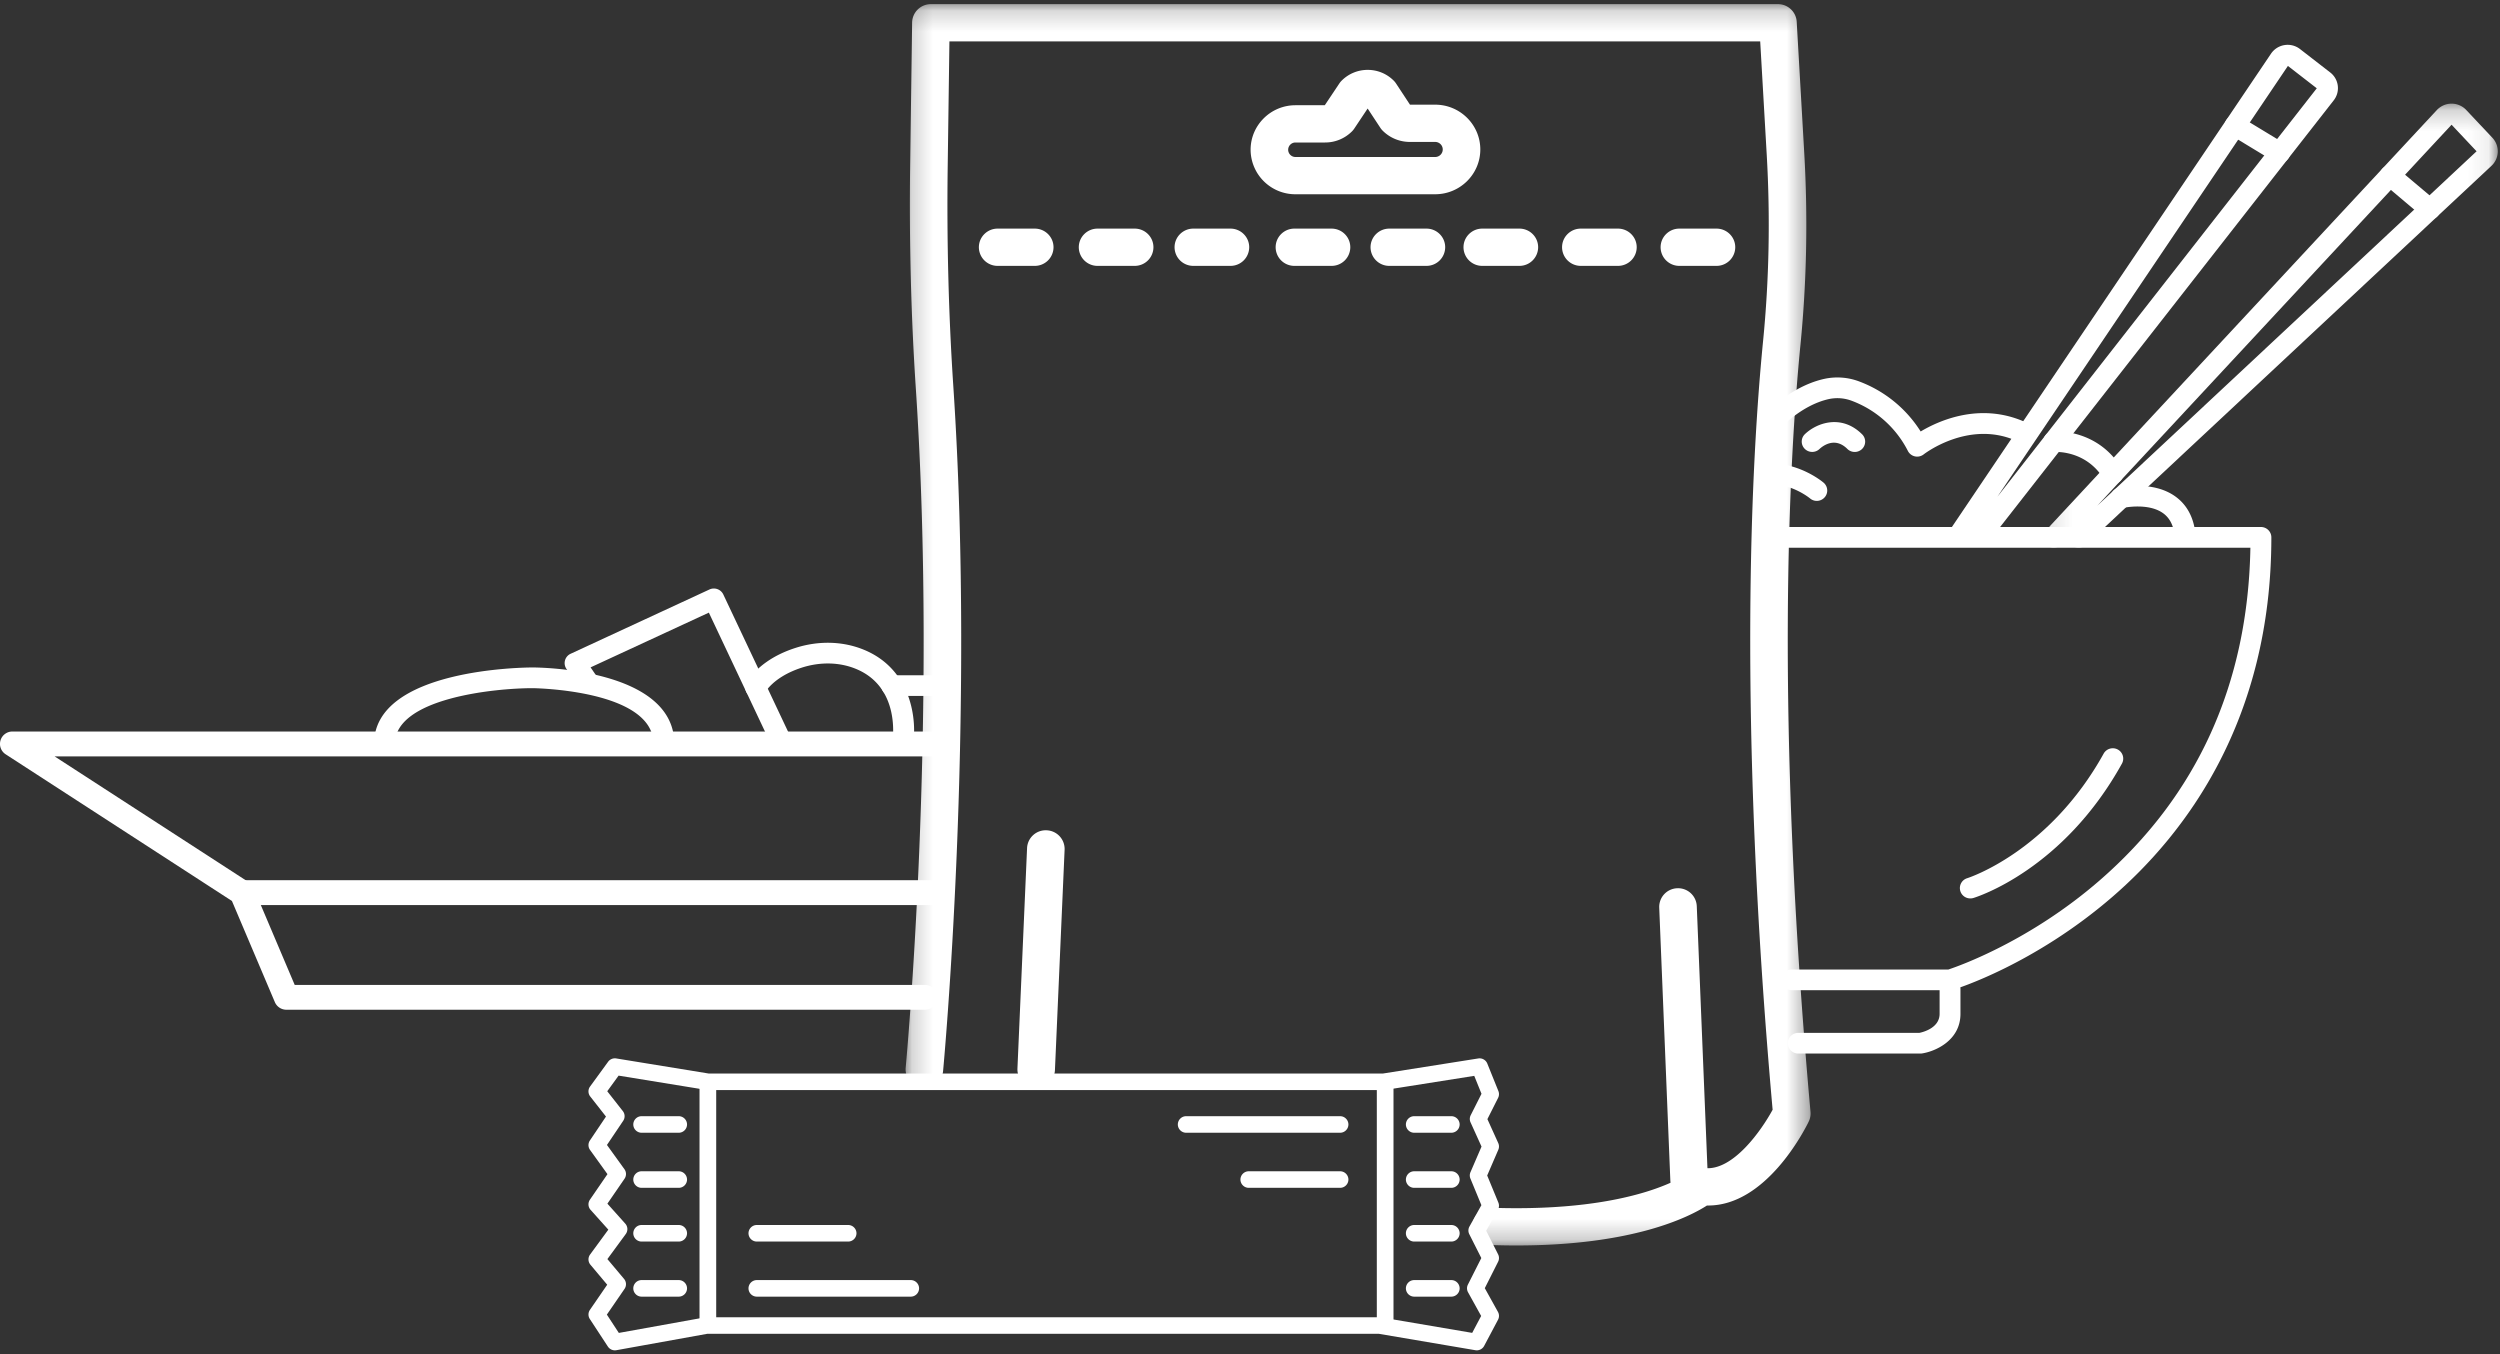 <?xml version="1.0" encoding="UTF-8"?> <svg xmlns="http://www.w3.org/2000/svg" xmlns:xlink="http://www.w3.org/1999/xlink" width="120" height="65"><rect width="100%" height="100%" fill="#333333" stroke="none"/><defs><path id="a" d="M.197.184h43.44v59.584H.196z"></path><path id="c" d="M.112.19H21.93v21.315H.11z"></path></defs><g fill="none" fill-rule="evenodd"><path d="M44.392 48.467H13.747a.601.601 0 0 1-.554-.365l-2.06-4.855-10.86-7.04A.594.594 0 0 1 .6 35.113h44.324c.332 0 .601.267.601.596 0 .33-.269.597-.601.597H2.62l9.324 6.043c.1.065.179.158.225.268l1.977 4.659h30.246c.332 0 .601.267.601.596 0 .33-.269.596-.6.596" fill="#FFF"></path><path d="M44.925 43.444h-33.31a.599.599 0 0 1-.6-.597c0-.33.269-.596.6-.596h33.31c.332 0 .601.267.601.596 0 .33-.269.597-.601.597M31.868 36.205a.499.499 0 0 1-.501-.497c0-2.603-5.748-2.676-5.806-2.676-1.837.002-6.605.484-6.605 2.676a.499.499 0 0 1-.501.497.499.499 0 0 1-.501-.497c0-3.628 7.296-3.67 7.607-3.67.278 0 6.807.042 6.807 3.67a.499.499 0 0 1-.5.497" fill="#FFF"></path><path d="M37.553 36.205a.502.502 0 0 1-.454-.286l-3.074-6.513-5.677 2.628.272.398a.494.494 0 0 1-.134.69.503.503 0 0 1-.695-.133l-.601-.88a.493.493 0 0 1 .202-.729l6.662-3.085a.503.503 0 0 1 .665.24l3.287 6.962a.496.496 0 0 1-.453.708" fill="#FFF"></path><path d="M43.327 36.205a.498.498 0 0 1-.494-.58c.019-.115.408-2.626-1.742-3.516-.798-.33-1.733-.349-2.634-.053-.562.185-1.324.546-1.764 1.214a.503.503 0 0 1-.694.144.494.494 0 0 1-.145-.688c.474-.719 1.265-1.277 2.288-1.613 1.129-.372 2.313-.344 3.334.079 2.318.959 2.547 3.428 2.344 4.6a.5.5 0 0 1-.493.413" fill="#FFF"></path><path d="M44.925 33.406h-2.123a.499.499 0 0 1-.5-.497c0-.275.223-.497.5-.497h2.123c.277 0 .5.222.5.497a.499.499 0 0 1-.5.497M29.13 63.102l.574.878 4.135-.746a.413.413 0 0 1 .072-.006h32.31c.023 0 .045.002.068.005l4.376.745.43-.812-.628-1.134a.394.394 0 0 1-.008-.37l.644-1.276-.577-1.144a.394.394 0 0 1 .008-.37l.573-1.024-.527-1.277a.394.394 0 0 1 .003-.307l.53-1.228-.527-1.163a.394.394 0 0 1 .007-.341l.519-1.03-.348-.861-4.28.677a.393.393 0 0 1-.063.005H33.977a.393.393 0 0 1-.065-.006l-4.219-.687-.545.75.749.954a.395.395 0 0 1 .017.464l-.78 1.16.84 1.165c.097.135.099.317.004.455l-.823 1.198.858.958c.125.14.135.347.025.498l-.883 1.204.8.952a.395.395 0 0 1 .023.478l-.849 1.236zm41.755 1.714a.435.435 0 0 1-.068-.006l-4.63-.787h-32.24l-4.362.787a.403.403 0 0 1-.407-.175l-.866-1.322a.395.395 0 0 1 .005-.44l.829-1.207-.806-.96a.395.395 0 0 1-.016-.488l.876-1.195-.852-.95a.395.395 0 0 1-.031-.489l.841-1.225-.836-1.162a.395.395 0 0 1-.008-.452l.773-1.15-.755-.963a.395.395 0 0 1-.01-.477l.867-1.19a.403.403 0 0 1 .39-.16l4.431.723h32.38l4.565-.722a.4.4 0 0 1 .435.244l.533 1.322a.396.396 0 0 1-.014.326l-.514 1.02.521 1.15a.395.395 0 0 1 .003.32l-.534 1.236.536 1.3a.394.394 0 0 1-.02.343l-.564 1.007.572 1.134a.396.396 0 0 1 0 .356l-.639 1.268.632 1.139a.394.394 0 0 1 .003.377l-.666 1.256a.401.401 0 0 1-.354.212z" fill="#FFF"></path><path d="M33.977 63.826a.4.4 0 0 1-.4-.398V52.123a.4.4 0 0 1 .4-.398.4.4 0 0 1 .401.398v11.305a.4.4 0 0 1-.4.398M66.487 63.826a.4.4 0 0 1-.4-.398V52.123a.4.4 0 0 1 .4-.398.4.4 0 0 1 .401.398v11.305a.4.4 0 0 1-.4.398M64.323 57.016h-4.382a.4.4 0 0 1-.4-.398.4.4 0 0 1 .4-.397h4.382a.4.4 0 0 1 .401.397.4.4 0 0 1-.4.398M64.323 54.372h-7.387a.4.4 0 0 1-.4-.398.4.4 0 0 1 .4-.397h7.387a.4.4 0 0 1 .401.397.4.4 0 0 1-.4.398M40.71 59.595h-4.382a.4.4 0 0 1-.4-.398.4.4 0 0 1 .4-.397h4.382a.4.4 0 0 1 .401.397.4.4 0 0 1-.4.398M43.715 62.239h-7.387a.4.4 0 0 1-.4-.398.4.4 0 0 1 .4-.397h7.387a.4.4 0 0 1 .401.397.4.4 0 0 1-.4.398M32.578 59.595h-1.78a.4.4 0 0 1-.4-.398.4.4 0 0 1 .4-.397h1.78a.4.4 0 0 1 .4.397.4.4 0 0 1-.4.398M32.578 62.239h-1.78a.4.4 0 0 1-.4-.398.4.4 0 0 1 .4-.397h1.78a.4.4 0 0 1 .4.397.4.4 0 0 1-.4.398M32.578 54.372h-1.78a.4.4 0 0 1-.4-.398.4.4 0 0 1 .4-.397h1.78a.4.4 0 0 1 .4.397.4.4 0 0 1-.4.398M32.578 57.016h-1.78a.4.4 0 0 1-.4-.398.4.4 0 0 1 .4-.397h1.78a.4.4 0 0 1 .4.397.4.4 0 0 1-.4.398M69.663 59.595h-1.78a.4.4 0 0 1-.4-.398.4.4 0 0 1 .4-.397h1.78a.4.4 0 0 1 .4.397.4.4 0 0 1-.4.398M69.663 62.239h-1.78a.4.4 0 0 1-.4-.398.4.4 0 0 1 .4-.397h1.78a.4.4 0 0 1 .4.397.4.4 0 0 1-.4.398M69.663 54.372h-1.78a.4.4 0 0 1-.4-.398.4.4 0 0 1 .4-.397h1.78a.4.4 0 0 1 .4.397.4.4 0 0 1-.4.398M69.663 57.016h-1.78a.4.4 0 0 1-.4-.398.4.4 0 0 1 .4-.397h1.78a.4.4 0 0 1 .4.397.4.4 0 0 1-.4.398M49.667 12.762h-1.78a.898.898 0 0 1-.901-.894c0-.494.403-.895.901-.895h1.78c.498 0 .902.4.902.895a.898.898 0 0 1-.902.894M54.464 12.762h-1.78a.898.898 0 0 1-.902-.894c0-.494.404-.895.902-.895h1.78c.498 0 .901.4.901.895a.898.898 0 0 1-.901.894M59.06 12.762h-1.78a.898.898 0 0 1-.901-.894c0-.494.404-.895.901-.895h1.78c.498 0 .902.4.902.895a.898.898 0 0 1-.902.894M63.912 12.762h-1.78a.898.898 0 0 1-.901-.894c0-.494.403-.895.901-.895h1.78c.498 0 .902.4.902.895a.898.898 0 0 1-.902.894M68.468 12.762h-1.78a.898.898 0 0 1-.902-.894c0-.494.404-.895.902-.895h1.78c.498 0 .901.4.901.895a.898.898 0 0 1-.901.894M72.93 12.762h-1.78a.898.898 0 0 1-.902-.894c0-.494.404-.895.902-.895h1.78c.498 0 .901.4.901.895a.898.898 0 0 1-.901.894M77.66 12.762h-1.78a.898.898 0 0 1-.901-.894c0-.494.403-.895.901-.895h1.78c.498 0 .902.4.902.895a.898.898 0 0 1-.902.894M82.39 12.762h-1.78a.898.898 0 0 1-.901-.894c0-.494.403-.895.901-.895h1.78c.498 0 .902.4.902.895a.898.898 0 0 1-.902.894" fill="#FFF"></path><g transform="translate(43.272 .015)"><mask id="b" fill="#fff"><use xlink:href="#a"></use></mask><path d="M29.516 59.768c-.408 0-.83-.008-1.27-.023a.895.895 0 0 1 .063-1.788c7.043.244 9.482-1.679 9.504-1.698a.9.9 0 0 1 .712-.211c1.372.183 2.764-1.826 3.289-2.795-1.693-18.979-1.015-31.264-.457-36.91.288-2.918.347-5.917.175-8.913l-.314-5.457H2.3L2.218 7.96c-.049 3.584.042 7.142.27 10.576 1.073 16.179-.477 32.698-.492 32.862a.898.898 0 0 1-.983.807.897.897 0 0 1-.812-.975c.015-.164 1.551-16.546.488-32.577-.231-3.48-.323-7.086-.274-10.718L.51 1.066A.898.898 0 0 1 1.41.184h40.66c.478 0 .872.37.9.844l.362 6.3c.178 3.088.117 6.18-.18 9.19-.555 5.608-1.229 17.852.48 36.833a.888.888 0 0 1-.085.469c-.21.43-2.046 4.03-4.829 4.03h-.056c-.879.564-3.567 1.918-9.146 1.918" fill="#FFF" mask="url(#b)"></path></g><path d="M81.076 57.513a.898.898 0 0 1-.9-.858l-.533-13.089a.897.897 0 0 1 .865-.93.898.898 0 0 1 .937.858l.533 13.088a.897.897 0 0 1-.902.93M49.737 52.222h-.04a.897.897 0 0 1-.86-.933l.462-10.58a.896.896 0 0 1 .94-.855.898.898 0 0 1 .862.932l-.464 10.58a.898.898 0 0 1-.9.856M62.182 6.84a.35.35 0 0 0-.35.348.35.35 0 0 0 .35.348h6.706c.2 0 .364-.162.364-.361 0-.2-.163-.362-.364-.362h-1.209c-.494 0-.958-.19-1.307-.537a.9.9 0 0 1-.117-.143l-.608-.924-.642.963a.906.906 0 0 1-.114.138 1.82 1.82 0 0 1-1.29.53h-1.419zm6.706 2.485h-6.706a2.148 2.148 0 0 1-2.153-2.137c0-1.178.966-2.137 2.153-2.137h1.408l.699-1.046a.89.89 0 0 1 .114-.138c.332-.33.775-.513 1.246-.513.47 0 .913.182 1.245.512a.902.902 0 0 1 .118.144l.667 1.014h1.209c1.195 0 2.167.965 2.167 2.15 0 1.186-.972 2.15-2.167 2.15zM92.18 50.571h-5.862a.499.499 0 0 1-.501-.497c0-.274.224-.497.5-.497h5.817c.172-.035.967-.235.967-.913v-1.19c0-.274.224-.497.5-.497.277 0 .501.223.501.497v1.19c0 1.278-1.206 1.803-1.844 1.901a.505.505 0 0 1-.078.006" fill="#FFF"></path><path d="M93.602 47.53h-7.595a.499.499 0 0 1-.5-.496c0-.275.223-.497.5-.497h7.515c.518-.172 3.904-1.368 7.243-4.262 4.698-4.072 7.137-9.448 7.254-15.985H84.981a.499.499 0 0 1-.5-.497c0-.274.224-.497.5-.497h23.543c.277 0 .501.223.501.497 0 8.815-4.15 14.25-7.633 17.258-3.768 3.255-7.487 4.41-7.644 4.458a.509.509 0 0 1-.146.022M92.025 21.918a.5.5 0 0 1-.445-.27 4.984 4.984 0 0 0-2.696-2.41 1.952 1.952 0 0 0-1.097-.083c-1.375.305-2.416 1.487-2.427 1.499a.503.503 0 0 1-.706.05.494.494 0 0 1-.052-.7c.051-.059 1.271-1.443 2.967-1.819a2.957 2.957 0 0 1 1.663.121 5.963 5.963 0 0 1 2.96 2.405c.871-.52 2.813-1.396 4.939-.486a.495.495 0 0 1 .261.653.502.502 0 0 1-.658.26c-2.275-.973-4.376.655-4.397.672-.09.07-.2.108-.312.108" fill="#FFF"></path><g transform="translate(97.963 4.785)"><mask id="d" fill="#fff"><use xlink:href="#c"></use></mask><path d="M19.712 1.202L2.705 19.491 20.913 2.477l-1.2-1.275zM.612 21.505a.5.5 0 0 1-.34-.132.494.494 0 0 1-.028-.702L19.006.497a.968.968 0 0 1 .703-.307h.003c.265 0 .521.11.702.302l1.258 1.336a.95.95 0 0 1-.043 1.345L2.155 21.37a.504.504 0 0 1-.708-.022.494.494 0 0 1-.136-.359l-.33.356a.501.501 0 0 1-.369.16z" fill="#FFF" mask="url(#d)"></path></g><path d="M116.633 10.538a.501.501 0 0 1-.324-.118l-1.91-1.61a.494.494 0 0 1-.058-.701.504.504 0 0 1 .706-.057l1.91 1.61c.211.178.237.492.058.701a.501.501 0 0 1-.382.175M109.82 3.164l-13.945 20.68 15.33-19.606-1.386-1.074zm-15.777 23a.495.495 0 0 1-.416-.773L109.01 2.574a.966.966 0 0 1 1.39-.22l1.452 1.125a.95.95 0 0 1 .168 1.336l-16.397 20.97a.503.503 0 0 1-.894-.245l-.27.402a.502.502 0 0 1-.417.22z" fill="#FFF"></path><path d="M109.422 7.826a.5.5 0 0 1-.26-.074l-2.14-1.297a.495.495 0 0 1-.166-.683.503.503 0 0 1 .689-.165l2.139 1.298a.495.495 0 0 1-.262.92M101.414 23.238a.501.501 0 0 1-.43-.24c-.845-1.39-2.31-1.307-2.371-1.302a.497.497 0 1 1-.077-.991c.086-.007 2.134-.146 3.306 1.78a.495.495 0 0 1-.428.753M104.882 26.163a.5.5 0 0 1-.498-.443c-.055-.506-.241-.864-.567-1.094-.713-.502-1.883-.252-1.895-.25a.497.497 0 1 1-.225-.968c.065-.015 1.612-.358 2.7.408.565.398.896 1.002.983 1.797a.498.498 0 0 1-.498.55M94.578 43.124a.496.496 0 0 1-.147-.972c.05-.016 3.93-1.26 6.544-5.978a.503.503 0 0 1 .68-.196.495.495 0 0 1 .198.675c-2.824 5.098-6.954 6.396-7.128 6.45a.505.505 0 0 1-.147.021M89.027 21.694a.502.502 0 0 1-.354-.145c-.6-.596-1.18-.145-1.343.008a.505.505 0 0 1-.707-.018.492.492 0 0 1 .012-.699c.56-.538 1.752-.98 2.746.006a.494.494 0 0 1 0 .703.502.502 0 0 1-.354.145M87.206 24.043a.5.5 0 0 1-.325-.12c-.014-.011-.832-.685-1.9-.685a.499.499 0 0 1-.5-.497c0-.274.224-.497.5-.497 1.453 0 2.508.887 2.552.925.21.18.233.493.053.7a.501.501 0 0 1-.38.174" fill="#FFF"></path></g></svg> 